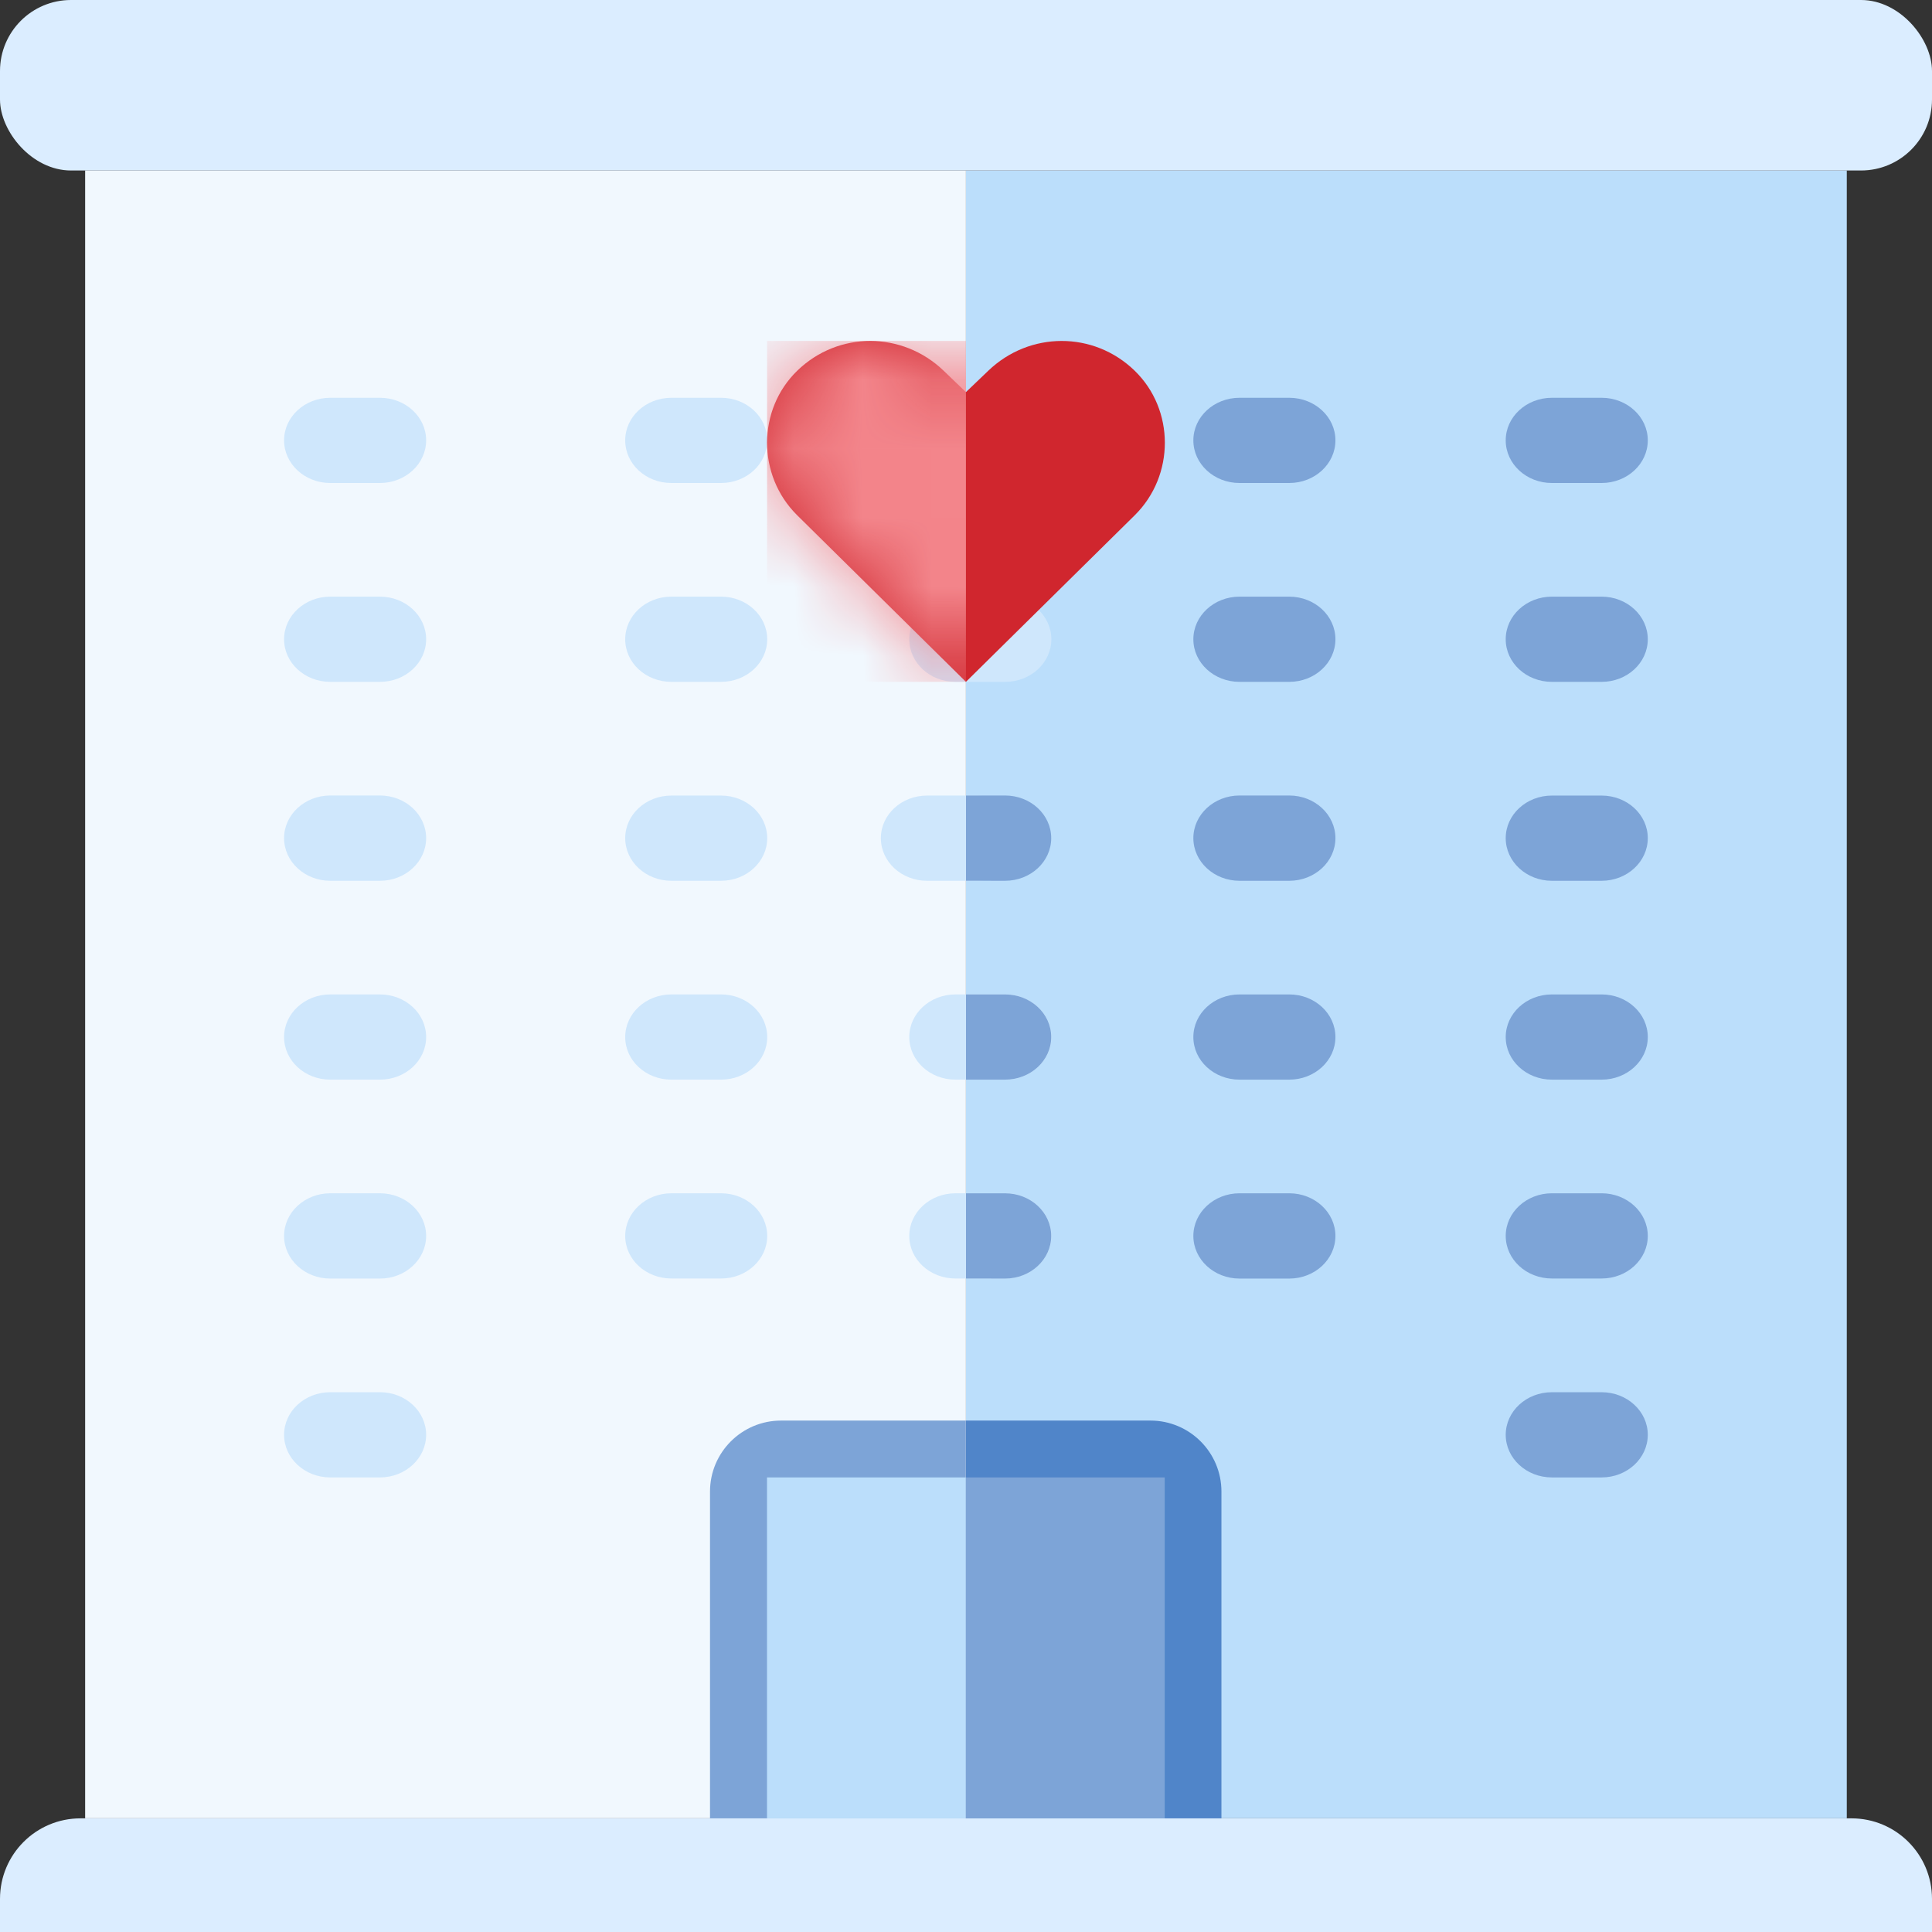 <svg width="28" height="28" viewBox="0 0 28 28" fill="none" xmlns="http://www.w3.org/2000/svg">
<rect x="0" y="0" width="28" height="28" fill="#333333" stroke="none"/>
<rect x="14" y="2.47" width="12.765" height="23.882" fill="#BBDEFB"/>
<rect x="1.234" y="2.47" width="12.765" height="23.882" fill="#F1F8FE"/>
<path d="M18.685 15.647H17.964C17.595 15.647 17.295 15.371 17.295 15.03C17.295 14.688 17.595 14.412 17.964 14.412H18.685C19.054 14.412 19.354 14.688 19.354 15.03C19.354 15.371 19.054 15.647 18.685 15.647Z" fill="#7DA4D7"/>
<path d="M18.685 18.53H17.964C17.595 18.53 17.295 18.253 17.295 17.912C17.295 17.571 17.595 17.294 17.964 17.294H18.685C19.054 17.294 19.354 17.571 19.354 17.912C19.354 18.253 19.054 18.53 18.685 18.53Z" fill="#7DA4D7"/>
<path d="M18.685 9.882H17.964C17.595 9.882 17.295 9.606 17.295 9.265C17.295 8.924 17.595 8.647 17.964 8.647H18.685C19.054 8.647 19.354 8.924 19.354 9.265C19.354 9.606 19.054 9.882 18.685 9.882Z" fill="#7DA4D7"/>
<path d="M18.685 7H17.964C17.595 7 17.295 6.724 17.295 6.382C17.295 6.041 17.595 5.765 17.964 5.765H18.685C19.054 5.765 19.354 6.041 19.354 6.382C19.354 6.724 19.054 7 18.685 7Z" fill="#7DA4D7"/>
<path d="M23.212 12.765H22.491C22.122 12.765 21.822 12.488 21.822 12.147C21.822 11.806 22.122 11.53 22.491 11.53H23.212C23.581 11.53 23.881 11.806 23.881 12.147C23.881 12.488 23.581 12.765 23.212 12.765Z" fill="#7DA4D7"/>
<path d="M18.685 12.765H17.964C17.595 12.765 17.295 12.488 17.295 12.147C17.295 11.806 17.595 11.529 17.964 11.529H18.685C19.054 11.529 19.354 11.806 19.354 12.147C19.354 12.488 19.054 12.765 18.685 12.765Z" fill="#7DA4D7"/>
<path d="M23.212 9.882H22.491C22.122 9.882 21.822 9.606 21.822 9.265C21.822 8.924 22.122 8.647 22.491 8.647H23.212C23.581 8.647 23.881 8.924 23.881 9.265C23.881 9.606 23.581 9.882 23.212 9.882Z" fill="#7DA4D7"/>
<path d="M23.212 7H22.491C22.122 7 21.822 6.724 21.822 6.382C21.822 6.041 22.122 5.765 22.491 5.765H23.212C23.581 5.765 23.881 6.041 23.881 6.382C23.881 6.724 23.581 7 23.212 7Z" fill="#7DA4D7"/>
<path d="M23.212 15.647H22.491C22.122 15.647 21.822 15.371 21.822 15.03C21.822 14.688 22.122 14.412 22.491 14.412H23.212C23.581 14.412 23.881 14.688 23.881 15.03C23.881 15.371 23.581 15.647 23.212 15.647Z" fill="#7DA4D7"/>
<path d="M23.212 18.529H22.491C22.122 18.529 21.822 18.253 21.822 17.912C21.822 17.571 22.122 17.294 22.491 17.294H23.212C23.581 17.294 23.881 17.571 23.881 17.912C23.881 18.253 23.581 18.529 23.212 18.529Z" fill="#7DA4D7"/>
<path d="M23.212 21.412H22.491C22.122 21.412 21.822 21.135 21.822 20.794C21.822 20.453 22.122 20.177 22.491 20.177H23.212C23.581 20.177 23.881 20.453 23.881 20.794C23.881 21.135 23.581 21.412 23.212 21.412Z" fill="#7DA4D7"/>
<path d="M10.45 7H9.73C9.36 7 9.061 6.724 9.061 6.382C9.061 6.041 9.36 5.765 9.73 5.765H10.45C10.82 5.765 11.119 6.041 11.119 6.382C11.119 6.724 10.82 7 10.45 7Z" fill="#CFE7FC"/>
<path d="M15.39 22.235H14.669C14.3 22.235 14 21.959 14 21.618C14 21.276 14.3 21 14.669 21H15.39C15.759 21 16.059 21.276 16.059 21.618C16.059 21.959 15.759 22.235 15.39 22.235Z" fill="#7DA4D7"/>
<path d="M10.45 9.882H9.73C9.36 9.882 9.061 9.606 9.061 9.265C9.061 8.924 9.36 8.647 9.73 8.647H10.45C10.82 8.647 11.119 8.924 11.119 9.265C11.119 9.606 10.82 9.882 10.45 9.882Z" fill="#CFE7FC"/>
<path d="M10.45 12.765H9.73C9.36 12.765 9.061 12.488 9.061 12.147C9.061 11.806 9.36 11.53 9.73 11.53H10.45C10.82 11.53 11.119 11.806 11.119 12.147C11.119 12.488 10.82 12.765 10.45 12.765Z" fill="#CFE7FC"/>
<path d="M14.567 18.529H13.847C13.477 18.529 13.178 18.253 13.178 17.912C13.178 17.571 13.477 17.294 13.847 17.294H14.567C14.937 17.294 15.237 17.571 15.237 17.912C15.237 18.253 14.937 18.529 14.567 18.529Z" fill="#CFE7FC"/>
<path d="M14.567 15.647H13.847C13.477 15.647 13.178 15.371 13.178 15.03C13.178 14.688 13.477 14.412 13.847 14.412H14.567C14.937 14.412 15.237 14.688 15.237 15.03C15.237 15.371 14.937 15.647 14.567 15.647Z" fill="#CFE7FC"/>
<path d="M14.155 12.765H13.435C13.065 12.765 12.766 12.488 12.766 12.147C12.766 11.806 13.065 11.53 13.435 11.53H14.155C14.525 11.53 14.824 11.806 14.824 12.147C14.824 12.488 14.525 12.765 14.155 12.765Z" fill="#CFE7FC"/>
<path d="M14.567 9.882H13.847C13.477 9.882 13.178 9.606 13.178 9.265C13.178 8.924 13.477 8.647 13.847 8.647H14.567C14.937 8.647 15.237 8.924 15.237 9.265C15.237 9.606 14.937 9.882 14.567 9.882Z" fill="#CFE7FC"/>
<path d="M10.45 15.647H9.73C9.36 15.647 9.061 15.371 9.061 15.03C9.061 14.688 9.36 14.412 9.73 14.412H10.45C10.82 14.412 11.119 14.688 11.119 15.03C11.119 15.371 10.82 15.647 10.45 15.647Z" fill="#CFE7FC"/>
<path d="M10.45 18.529H9.73C9.36 18.529 9.061 18.253 9.061 17.912C9.061 17.571 9.36 17.294 9.73 17.294H10.45C10.82 17.294 11.119 17.571 11.119 17.912C11.119 18.253 10.82 18.529 10.45 18.529Z" fill="#CFE7FC"/>
<path d="M5.507 12.765H4.786C4.417 12.765 4.117 12.488 4.117 12.147C4.117 11.806 4.417 11.529 4.786 11.529H5.507C5.876 11.529 6.176 11.806 6.176 12.147C6.176 12.488 5.876 12.765 5.507 12.765Z" fill="#CFE7FC"/>
<path d="M5.507 15.647H4.786C4.417 15.647 4.117 15.371 4.117 15.03C4.117 14.688 4.417 14.412 4.786 14.412H5.507C5.876 14.412 6.176 14.688 6.176 15.03C6.176 15.371 5.876 15.647 5.507 15.647Z" fill="#CFE7FC"/>
<path d="M5.507 18.53H4.786C4.417 18.53 4.117 18.253 4.117 17.912C4.117 17.571 4.417 17.294 4.786 17.294H5.507C5.876 17.294 6.176 17.571 6.176 17.912C6.176 18.253 5.876 18.53 5.507 18.53Z" fill="#CFE7FC"/>
<path d="M5.507 21.412H4.786C4.417 21.412 4.117 21.135 4.117 20.794C4.117 20.453 4.417 20.177 4.786 20.177H5.507C5.876 20.177 6.176 20.453 6.176 20.794C6.176 21.135 5.876 21.412 5.507 21.412Z" fill="#CFE7FC"/>
<path d="M5.507 7H4.786C4.417 7 4.117 6.723 4.117 6.382C4.117 6.041 4.417 5.765 4.786 5.765H5.507C5.876 5.765 6.176 6.041 6.176 6.382C6.176 6.723 5.876 7 5.507 7Z" fill="#CFE7FC"/>
<path d="M5.507 9.882H4.786C4.417 9.882 4.117 9.606 4.117 9.265C4.117 8.924 4.417 8.647 4.786 8.647H5.507C5.876 8.647 6.176 8.924 6.176 9.265C6.176 9.606 5.876 9.882 5.507 9.882Z" fill="#CFE7FC"/>
<path d="M0 27.52C0 26.875 0.522 26.353 1.167 26.353H26.833C27.478 26.353 28 26.875 28 27.52V28H0V27.52Z" fill="#DBEDFF"/>
<rect width="28" height="2.471" rx="1.029" fill="#DBEDFF"/>
<path d="M13.999 9.882L16.445 7.468C17.03 6.89 17.025 5.936 16.445 5.373C15.85 4.795 14.92 4.8 14.323 5.373L13.999 5.683L13.676 5.373C13.079 4.8 12.149 4.795 11.554 5.373C10.974 5.936 10.969 6.89 11.554 7.468L13.999 9.882Z" fill="#D0262E"/>
<path d="M13.996 20.588H16.673C17.241 20.588 17.702 21.049 17.702 21.617V26.353H13.996V20.588Z" fill="#5085C9"/>
<path d="M13.996 20.588H11.32C10.751 20.588 10.29 21.049 10.29 21.617V26.353H13.996V20.588Z" fill="#7DA4D7"/>
<path d="M13.998 21.412V26.353H11.116V21.412H13.998Z" fill="#BBDEFB"/>
<path d="M13.998 21.412H16.88V26.353H13.998V21.412Z" fill="#7DA4D7"/>
<mask id="mask0_10279_323508" style="mask-type:alpha" maskUnits="userSpaceOnUse" x="11" y="4" width="6" height="6">
<path d="M13.999 9.882L16.445 7.468C17.03 6.89 17.025 5.936 16.445 5.373C15.85 4.795 14.92 4.8 14.323 5.373L13.999 5.683L13.676 5.373C13.079 4.8 12.149 4.795 11.554 5.373C10.974 5.936 10.969 6.89 11.554 7.468L13.999 9.882Z" fill="#EF525A"/>
</mask>
<g mask="url(#mask0_10279_323508)">
<rect x="11.117" y="4.941" width="2.882" height="4.941" fill="#F3858B"/>
</g>
<path d="M14.566 12.765L14 12.764C14 12.559 14 12.488 14 12.147C14 11.806 14 11.735 14 11.529L14.566 11.529C14.936 11.529 15.235 11.806 15.235 12.147C15.235 12.488 14.936 12.765 14.566 12.765Z" fill="#7DA4D7"/>
<path d="M14.566 15.647L14 15.647C14 15.441 14 15.371 14 15.03C14 14.688 14 14.618 14 14.412L14.566 14.412C14.936 14.412 15.235 14.688 15.235 15.03C15.235 15.371 14.936 15.647 14.566 15.647Z" fill="#7DA4D7"/>
<path d="M14.566 18.53L14 18.529C14 18.324 14 18.253 14 17.912C14 17.571 14 17.5 14 17.294L14.566 17.294C14.936 17.294 15.235 17.571 15.235 17.912C15.235 18.253 14.936 18.53 14.566 18.53Z" fill="#7DA4D7"/>
</svg>
